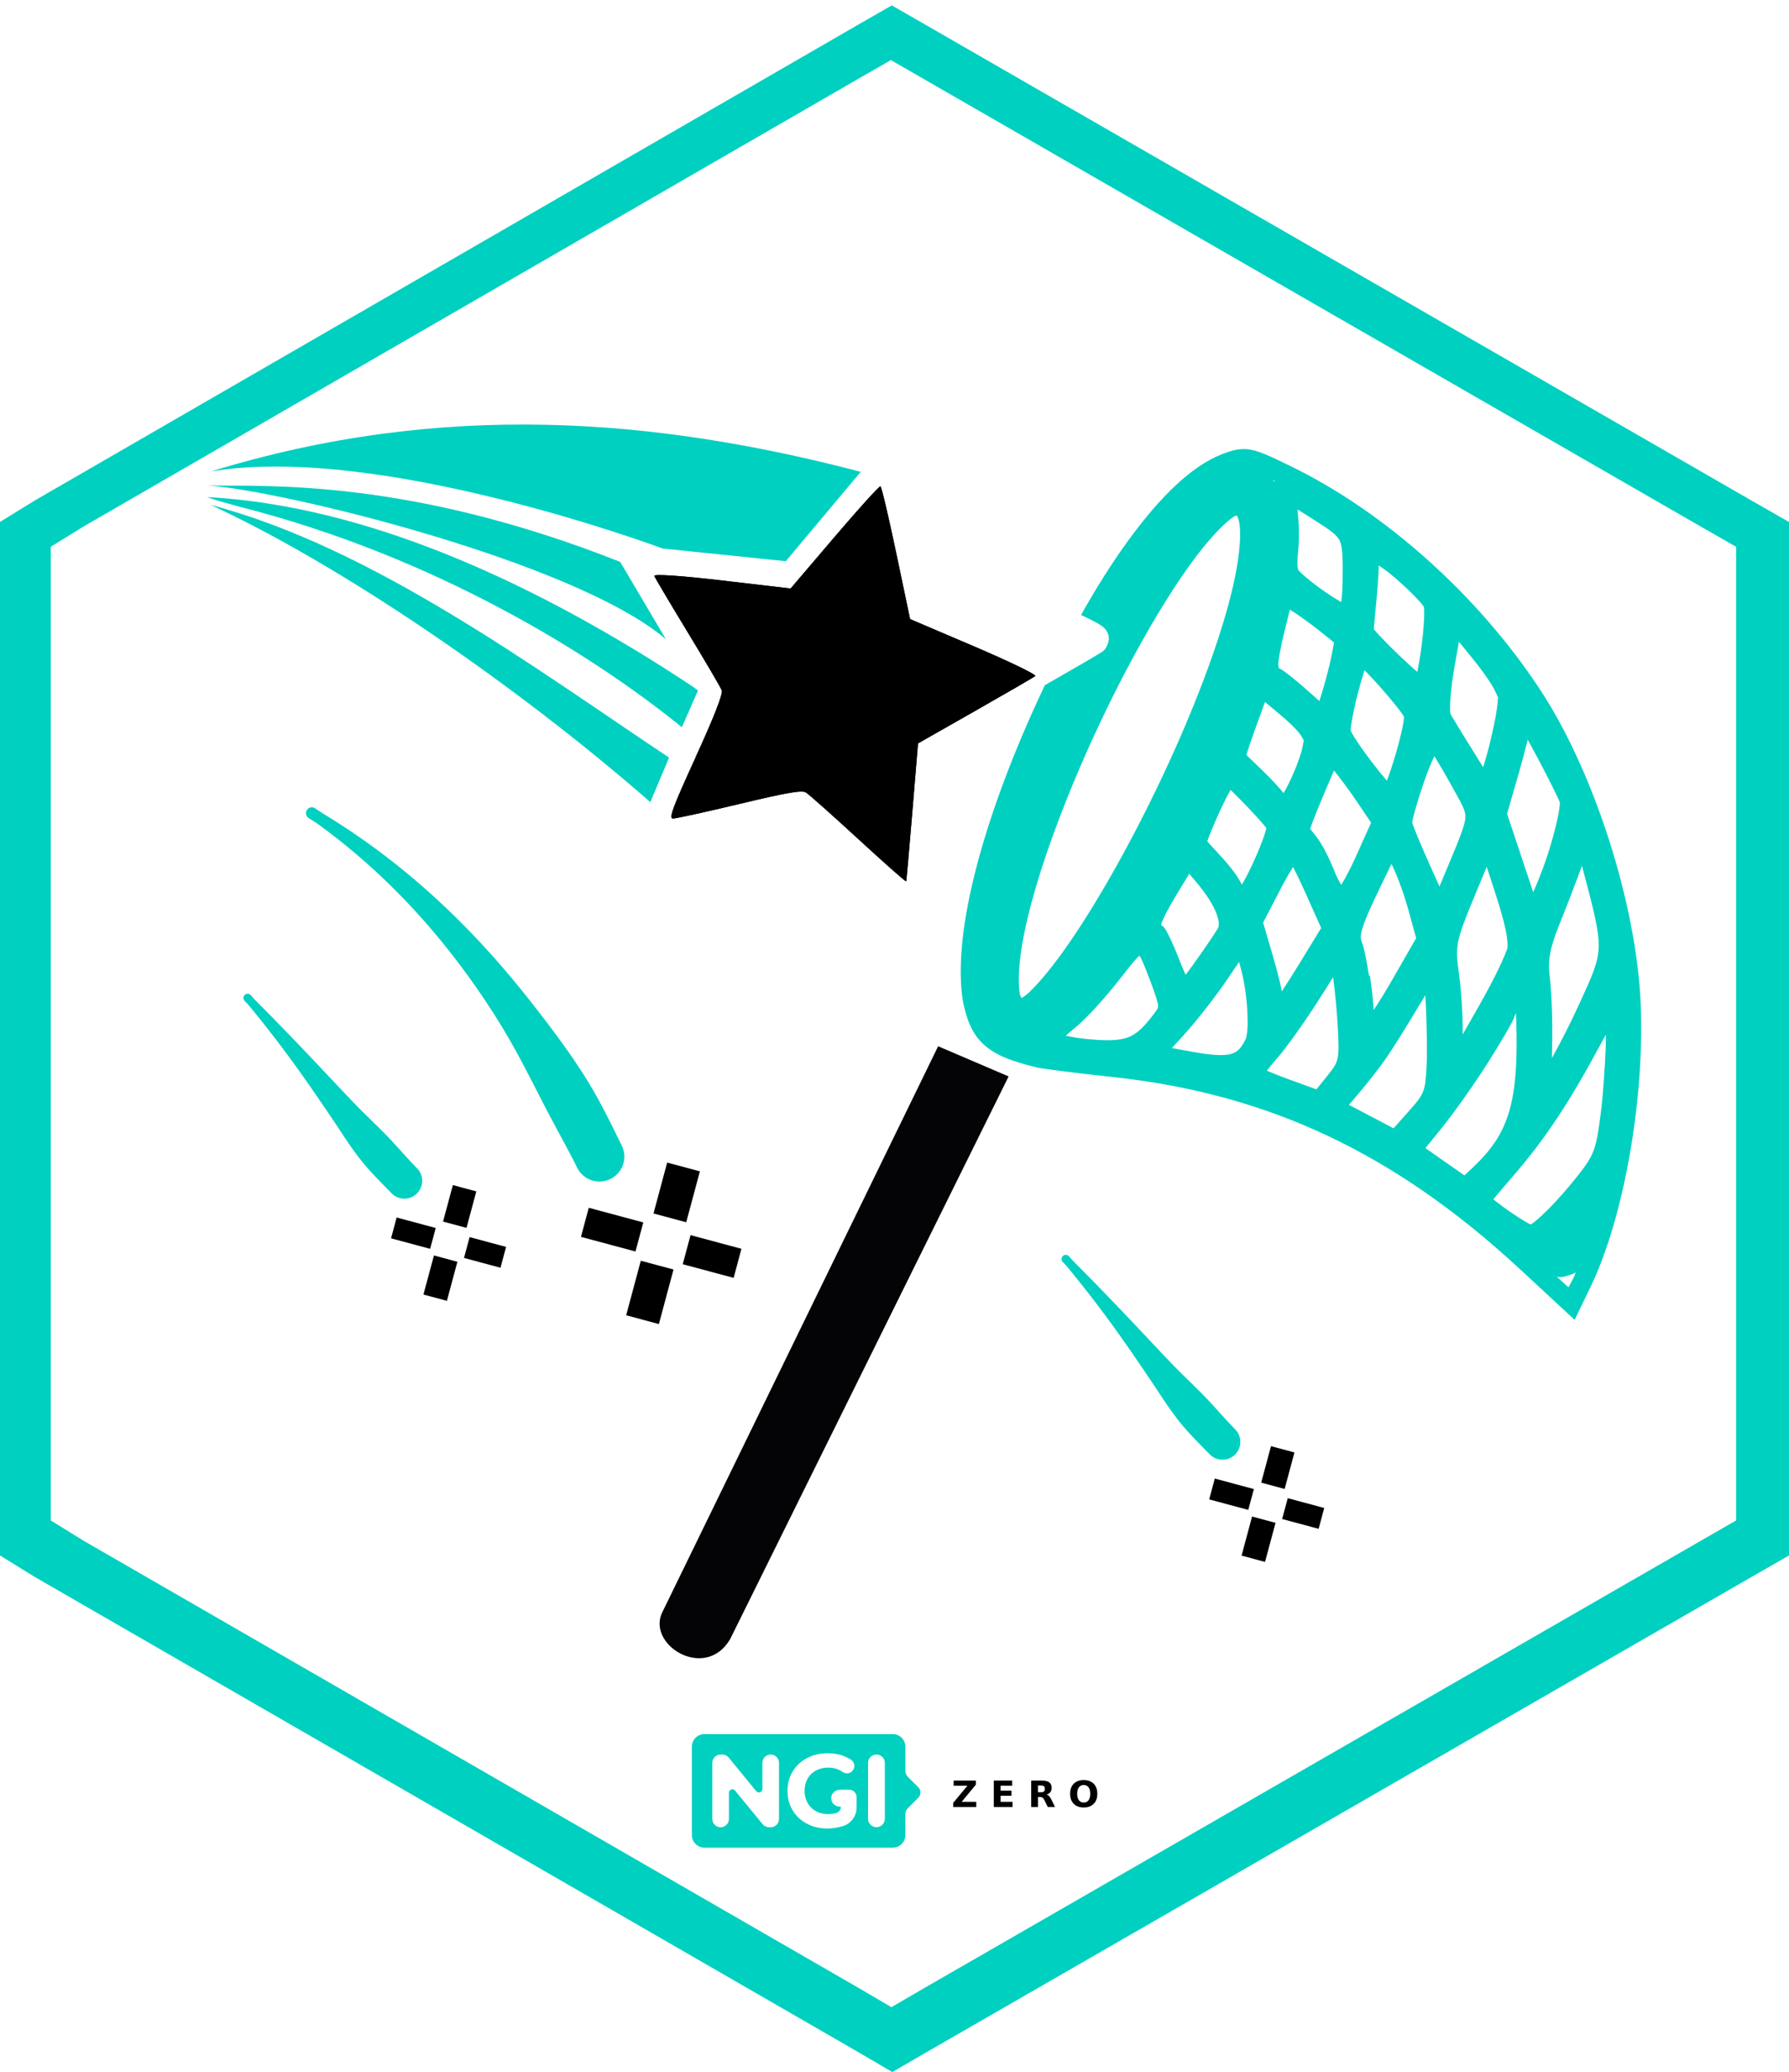 <?xml version="1.0" encoding="UTF-8" standalone="no"?>
<svg
   width="165.922"
   height="192.148"
   viewBox="0 4 43.9 50.839"
   version="1.1"
   id="svg488"
   inkscape:version="1.3.2 (091e20ef0f, 2023-11-25)"
   sodipodi:docname="metapress.hex.svg"
   inkscape:export-filename="/home/siltaar/Boulot/meta-press/logo/logo-metapress-3200px-bg.png"
   inkscape:export-xdpi="1200"
   inkscape:export-ydpi="1200"
   xmlns:inkscape="http://www.inkscape.org/namespaces/inkscape"
   xmlns:sodipodi="http://sodipodi.sourceforge.net/DTD/sodipodi-0.dtd"
   xmlns="http://www.w3.org/2000/svg"
   xmlns:svg="http://www.w3.org/2000/svg"
   xmlns:rdf="http://www.w3.org/1999/02/22-rdf-syntax-ns#"
   xmlns:cc="http://creativecommons.org/ns#"
   xmlns:dc="http://purl.org/dc/elements/1.1/">
  <defs
     id="defs482">
    <inkscape:path-effect
       scale_width="1"
       lpeversion="0"
       effect="powerstroke"
       id="path-effect1129"
       is_visible="true"
       offset_points="0.022,0.396 | 0.56,1.26 | 0.8,1.684"
       sort_points="true"
       interpolator_type="CubicBezierFit"
       interpolator_beta="0.2"
       start_linecap_type="round"
       linejoin_type="extrp_arc"
       miter_limit="4"
       end_linecap_type="round" />
    <inkscape:path-effect
       scale_width="1"
       lpeversion="0"
       effect="powerstroke"
       id="path-effect1127"
       is_visible="true"
       offset_points="0.022,0.396 | 0.56,1.26 | 0.8,1.684"
       sort_points="true"
       interpolator_type="CubicBezierFit"
       interpolator_beta="0.2"
       start_linecap_type="round"
       linejoin_type="extrp_arc"
       miter_limit="4"
       end_linecap_type="round" />
    <inkscape:path-effect
       scale_width="1"
       lpeversion="0"
       effect="powerstroke"
       id="path-effect1125"
       is_visible="true"
       offset_points="0.022,0.396 | 0.56,1.26 | 0.8,1.684"
       sort_points="true"
       interpolator_type="CubicBezierFit"
       interpolator_beta="0.2"
       start_linecap_type="round"
       linejoin_type="extrp_arc"
       miter_limit="4"
       end_linecap_type="round" />
    <inkscape:path-effect
       scale_width="1"
       lpeversion="0"
       end_linecap_type="round"
       miter_limit="4"
       linejoin_type="extrp_arc"
       start_linecap_type="round"
       interpolator_beta="0.2"
       interpolator_type="CubicBezierFit"
       sort_points="true"
       offset_points="0.022,0.396 | 0.56,1.26 | 0.8,1.684"
       is_visible="true"
       id="path-effect1019"
       effect="powerstroke" />
    <inkscape:path-effect
       scale_width="1"
       lpeversion="0"
       end_linecap_type="round"
       miter_limit="4"
       linejoin_type="extrp_arc"
       start_linecap_type="round"
       interpolator_beta="0.2"
       interpolator_type="CubicBezierFit"
       sort_points="true"
       offset_points="0.022,0.396 | 0.56,1.26 | 0.8,1.684"
       is_visible="true"
       id="path-effect1017"
       effect="powerstroke" />
    <inkscape:path-effect
       scale_width="1"
       lpeversion="0"
       end_linecap_type="round"
       miter_limit="4"
       linejoin_type="extrp_arc"
       start_linecap_type="round"
       interpolator_beta="0.2"
       interpolator_type="CubicBezierFit"
       sort_points="true"
       offset_points="0.022,0.396 | 0.56,1.26 | 0.8,1.684"
       is_visible="true"
       id="path-effect1015"
       effect="powerstroke" />
    <inkscape:path-effect
       end_linecap_type="round"
       miter_limit="4"
       linejoin_type="extrp_arc"
       start_linecap_type="round"
       interpolator_beta="0.2"
       interpolator_type="CubicBezierFit"
       sort_points="true"
       offset_points="0.022,0.396 | 0.56,1.26 | 0.8,1.684"
       is_visible="true"
       id="path-effect1408"
       effect="powerstroke"
       lpeversion="0"
       scale_width="1" />
    <inkscape:path-effect
       end_linecap_type="round"
       miter_limit="4"
       linejoin_type="extrp_arc"
       start_linecap_type="round"
       interpolator_beta="0.2"
       interpolator_type="CubicBezierFit"
       sort_points="true"
       offset_points="0.022,0.396 | 0.56,1.26 | 0.8,1.684"
       is_visible="true"
       id="path-effect1406"
       effect="powerstroke"
       lpeversion="0"
       scale_width="1" />
    <inkscape:path-effect
       end_linecap_type="round"
       miter_limit="4"
       linejoin_type="extrp_arc"
       start_linecap_type="round"
       interpolator_beta="0.2"
       interpolator_type="CubicBezierFit"
       sort_points="true"
       offset_points="0.022,0.396 | 0.56,1.26 | 0.8,1.684"
       is_visible="true"
       id="path-effect1404"
       effect="powerstroke"
       lpeversion="0"
       scale_width="1" />
    <inkscape:path-effect
       effect="powerstroke"
       id="path-effect5030"
       is_visible="true"
       offset_points="0.022,0.396 | 0.56,1.26 | 0.8,1.684"
       sort_points="true"
       interpolator_type="CubicBezierFit"
       interpolator_beta="0.2"
       start_linecap_type="round"
       linejoin_type="extrp_arc"
       miter_limit="4"
       end_linecap_type="round"
       lpeversion="0"
       scale_width="1" />
    <inkscape:path-effect
       effect="powerstroke"
       id="path-effect414"
       is_visible="true"
       offset_points="0.022,0.396 | 0.56,1.26 | 0.8,1.684"
       sort_points="true"
       interpolator_type="CubicBezierFit"
       interpolator_beta="0.2"
       start_linecap_type="round"
       linejoin_type="extrp_arc"
       miter_limit="4"
       end_linecap_type="round"
       lpeversion="0"
       scale_width="1" />
    <inkscape:path-effect
       effect="powerstroke"
       id="path-effect416"
       is_visible="true"
       offset_points="0.022,0.396 | 0.56,1.26 | 0.8,1.684"
       sort_points="true"
       interpolator_type="CubicBezierFit"
       interpolator_beta="0.2"
       start_linecap_type="round"
       linejoin_type="extrp_arc"
       miter_limit="4"
       end_linecap_type="round"
       lpeversion="0"
       scale_width="1" />
    <inkscape:path-effect
       effect="powerstroke"
       id="path-effect418"
       is_visible="true"
       offset_points="0.022,0.396 | 0.56,1.26 | 0.8,1.684"
       sort_points="true"
       interpolator_type="CubicBezierFit"
       interpolator_beta="0.2"
       start_linecap_type="round"
       linejoin_type="extrp_arc"
       miter_limit="4"
       end_linecap_type="round"
       lpeversion="0"
       scale_width="1" />
    <inkscape:path-effect
       effect="powerstroke"
       id="path-effect420"
       is_visible="true"
       offset_points="0.022,0.396 | 0.56,1.26 | 0.8,1.684"
       sort_points="true"
       interpolator_type="CubicBezierFit"
       interpolator_beta="0.2"
       start_linecap_type="round"
       linejoin_type="extrp_arc"
       miter_limit="4"
       end_linecap_type="round"
       lpeversion="0"
       scale_width="1" />
    <inkscape:path-effect
       effect="powerstroke"
       id="path-effect422"
       is_visible="true"
       offset_points="0.022,0.396 | 0.56,1.26 | 0.8,1.684"
       sort_points="true"
       interpolator_type="CubicBezierFit"
       interpolator_beta="0.2"
       start_linecap_type="round"
       linejoin_type="extrp_arc"
       miter_limit="4"
       end_linecap_type="round"
       lpeversion="0"
       scale_width="1" />
    <filter
       inkscape:collect="always"
       style="color-interpolation-filters:sRGB"
       id="filter33491"
       x="0"
       y="0"
       width="1"
       height="1">
      <feBlend
         inkscape:collect="always"
         mode="screen"
         in2="BackgroundImage"
         id="feBlend33493" />
    </filter>
  </defs>
  <sodipodi:namedview
     id="base"
     pagecolor="#ffffff"
     bordercolor="#666666"
     borderopacity="1.0"
     inkscape:pageopacity="1"
     inkscape:pageshadow="2"
     inkscape:zoom="1.6961408"
     inkscape:cx="-15.91849"
     inkscape:cy="178.05125"
     inkscape:document-units="mm"
     inkscape:current-layer="layer1"
     showgrid="false"
     fit-margin-top="0.5"
     fit-margin-left="0"
     fit-margin-right="0"
     fit-margin-bottom="0"
     units="px"
     inkscape:window-width="1920"
     inkscape:window-height="1008"
     inkscape:window-x="0"
     inkscape:window-y="0"
     inkscape:window-maximized="1"
     viewbox-y="4"
     viewbox-x="0"
     inkscape:pagecheckerboard="true"
     inkscape:document-rotation="0"
     inkscape:showpageshadow="2"
     inkscape:deskcolor="#d1d1d1" />
  <g
     inkscape:label="Calque 1"
     inkscape:groupmode="layer"
     id="layer1"
     transform="translate(-70.517,-3.422)">
    <polygon
       transform="matrix(0.351,0,0,0.351,57.557,-1.928)"
       points="99.234,27.006 96.629,28.504 39.347,61.6 36.911,63.104 36.911,66.116 36.911,132.309 36.911,135.321 39.346,136.825 96.715,169.921 99.273,171.419 101.853,169.921 159.319,136.825 161.938,135.321 161.938,132.309 161.938,66.116 161.938,63.104 159.308,61.6 101.841,28.504 "
       id="polygon1344"
       style="fill:#ffffff;fill-opacity:1;stroke:none;stroke-width:1;stroke-miterlimit:4;stroke-dasharray:none;stroke-opacity:1" />
    <g
       transform="matrix(0.511,0,0,0.511,65.231,11.023)"
       id="g1402">
      <g
         transform="matrix(0.491,0.132,-0.132,0.491,-63.282,-772.572)"
         id="g1358">
        <path
           style="color:#000000;clip-rule:nonzero;display:inline;overflow:visible;visibility:visible;opacity:1;isolation:auto;mix-blend-mode:normal;color-interpolation:sRGB;color-interpolation-filters:linearRGB;solid-color:#000000;solid-opacity:1;vector-effect:none;fill:#00d0c0;fill-opacity:1;fill-rule:nonzero;stroke:none;stroke-width:3.369;stroke-linecap:round;stroke-linejoin:round;stroke-miterlimit:4;stroke-dasharray:none;stroke-dashoffset:0;stroke-opacity:1;marker:none;marker-start:none;marker-mid:none;marker-end:none;paint-order:normal;color-rendering:auto;image-rendering:auto;shape-rendering:auto;text-rendering:auto;enable-background:accumulate"
           d="m 577.572,1501.692 c 0.205,0.131 0.413,0.251 0.606,0.388 v 0 c 4.135,2.955 6.899,5.299 9.36,7.421 v 0 c 0.242,0.208 0.677,0.584 0.919,0.793 v 0 c 0.958,0.827 1.862,1.669 2.846,2.464 v 0 c 0.259,0.209 0.523,0.415 0.794,0.616 v 0 c 1.085,0.803 2.307,1.503 3.624,2.278 a 1.684,1.684 90 0 0 1.709,-2.903 c -1.258,-0.741 -2.35,-1.51 -3.46,-2.175 v 0 c -0.278,-0.167 -0.556,-0.329 -0.834,-0.488 v 0 c -1.059,-0.607 -2.124,-1.179 -3.198,-1.83 v 0 c -0.34,-0.206 -0.683,-0.415 -1.032,-0.629 v 0 c -2.799,-1.716 -5.857,-3.645 -10.3,-6.212 v 0 c -0.206,-0.119 -0.403,-0.259 -0.608,-0.39 a 0.396,0.396 90 0 0 -0.426,0.667 z"
           id="path1346"
           inkscape:connector-curvature="0"
           sodipodi:nodetypes="cc"
           inkscape:path-effect="#path-effect1404"
           inkscape:original-d="m 577.78459,1501.3584 c 9.21813,5.8837 12.35103,9.0507 18.79031,12.8423" />
        <g
           transform="translate(98.928,1288.039)"
           id="g1356">
          <path
             inkscape:connector-curvature="0"
             style="fill:#000000;stroke-width:0.255"
             d="m 502.176,234.153 v -1.911 h 1.147 1.147 v 1.911 1.911 h -1.147 -1.147 z"
             id="path1348" />
          <path
             inkscape:connector-curvature="0"
             style="fill:#000000;stroke-width:0.255"
             d="m 497.844,230.713 v -1.019 h 1.911 1.911 v 1.019 1.019 h -1.911 -1.911 z"
             id="path1350" />
          <path
             inkscape:connector-curvature="0"
             style="fill:#000000;stroke-width:0.255"
             d="m 504.979,230.713 v -1.019 h 1.784 1.784 v 1.019 1.019 h -1.784 -1.784 z"
             id="path1352" />
          <path
             inkscape:connector-curvature="0"
             style="fill:#000000;stroke-width:0.255"
             d="m 502.176,227.145 v -1.784 h 1.147 1.147 v 1.784 1.784 h -1.147 -1.147 z"
             id="path1354" />
        </g>
      </g>
      <g
         id="g1372"
         transform="matrix(0.491,0.132,-0.132,0.491,-23.994,-760.037)">
        <path
           inkscape:original-d="m 577.78459,1501.3584 c 9.21813,5.8837 12.35103,9.0507 18.79031,12.8423"
           inkscape:path-effect="#path-effect1406"
           sodipodi:nodetypes="cc"
           inkscape:connector-curvature="0"
           id="path1360"
           d="m 577.572,1501.692 c 0.205,0.131 0.413,0.251 0.606,0.388 v 0 c 4.135,2.955 6.899,5.299 9.36,7.421 v 0 c 0.242,0.208 0.677,0.584 0.919,0.793 v 0 c 0.958,0.827 1.862,1.669 2.846,2.464 v 0 c 0.259,0.209 0.523,0.415 0.794,0.616 v 0 c 1.085,0.803 2.307,1.503 3.624,2.278 a 1.684,1.684 90 0 0 1.709,-2.903 c -1.258,-0.741 -2.35,-1.51 -3.46,-2.175 v 0 c -0.278,-0.167 -0.556,-0.329 -0.834,-0.488 v 0 c -1.059,-0.607 -2.124,-1.179 -3.198,-1.83 v 0 c -0.34,-0.206 -0.683,-0.415 -1.032,-0.629 v 0 c -2.799,-1.716 -5.857,-3.645 -10.3,-6.212 v 0 c -0.206,-0.119 -0.403,-0.259 -0.608,-0.39 a 0.396,0.396 90 0 0 -0.426,0.667 z"
           style="color:#000000;clip-rule:nonzero;display:inline;overflow:visible;visibility:visible;opacity:1;isolation:auto;mix-blend-mode:normal;color-interpolation:sRGB;color-interpolation-filters:linearRGB;solid-color:#000000;solid-opacity:1;vector-effect:none;fill:#00d0c0;fill-opacity:1;fill-rule:nonzero;stroke:none;stroke-width:3.369;stroke-linecap:round;stroke-linejoin:round;stroke-miterlimit:4;stroke-dasharray:none;stroke-dashoffset:0;stroke-opacity:1;marker:none;marker-start:none;marker-mid:none;marker-end:none;paint-order:normal;color-rendering:auto;image-rendering:auto;shape-rendering:auto;text-rendering:auto;enable-background:accumulate" />
        <g
           id="g1370"
           transform="translate(98.928,1288.039)">
          <path
             id="path1362"
             d="m 502.176,234.153 v -1.911 h 1.147 1.147 v 1.911 1.911 h -1.147 -1.147 z"
             style="fill:#000000;stroke-width:0.255"
             inkscape:connector-curvature="0" />
          <path
             id="path1364"
             d="m 497.844,230.713 v -1.019 h 1.911 1.911 v 1.019 1.019 h -1.911 -1.911 z"
             style="fill:#000000;stroke-width:0.255"
             inkscape:connector-curvature="0" />
          <path
             id="path1366"
             d="m 504.979,230.713 v -1.019 h 1.784 1.784 v 1.019 1.019 h -1.784 -1.784 z"
             style="fill:#000000;stroke-width:0.255"
             inkscape:connector-curvature="0" />
          <path
             id="path1368"
             d="m 502.176,227.145 v -1.784 h 1.147 1.147 v 1.784 1.784 h -1.147 -1.147 z"
             style="fill:#000000;stroke-width:0.255"
             inkscape:connector-curvature="0" />
        </g>
      </g>
      <g
         id="g1380"
         transform="matrix(0.18,0.476,-0.476,0.18,-99.145,-795.314)">
        <path
           style="color:#000000;clip-rule:nonzero;display:inline;overflow:visible;visibility:visible;opacity:1;isolation:auto;mix-blend-mode:normal;color-interpolation:sRGB;color-interpolation-filters:linearRGB;solid-color:#000000;solid-opacity:1;vector-effect:none;fill:#040406;fill-opacity:1;fill-rule:nonzero;stroke:none;stroke-width:3.081;stroke-linecap:round;stroke-linejoin:round;stroke-miterlimit:4;stroke-dasharray:none;stroke-dashoffset:0;stroke-opacity:1;marker:none;marker-start:none;marker-mid:none;marker-end:none;paint-order:normal;color-rendering:auto;image-rendering:auto;shape-rendering:auto;text-rendering:auto;enable-background:accumulate"
           d="m 1653.6,293.538 -5.015,5.213 40.647,43.134 c 2.315,2.704 7.68,-1.35 4.725,-4.998 z"
           id="path1374"
           inkscape:connector-curvature="0"
           sodipodi:nodetypes="ccccc" />
        <g
           id="g1378"
           transform="matrix(-1.71,0,0,1.71,2358.808,162.865)">
          <path
             style="color:#000000;font-style:normal;font-variant:normal;font-weight:normal;font-stretch:normal;font-size:medium;line-height:normal;font-family:sans-serif;font-variant-ligatures:normal;font-variant-position:normal;font-variant-caps:normal;font-variant-numeric:normal;font-variant-alternates:normal;font-feature-settings:normal;text-indent:0;text-align:start;text-decoration:none;text-decoration-line:none;text-decoration-style:solid;text-decoration-color:#000000;letter-spacing:normal;word-spacing:normal;text-transform:none;writing-mode:lr-tb;direction:ltr;text-orientation:mixed;dominant-baseline:auto;baseline-shift:baseline;text-anchor:start;white-space:normal;shape-padding:0;clip-rule:nonzero;display:inline;overflow:visible;visibility:visible;opacity:1;isolation:auto;mix-blend-mode:normal;color-interpolation:sRGB;color-interpolation-filters:linearRGB;solid-color:#000000;solid-opacity:1;vector-effect:none;fill:#00d0c0;fill-opacity:1;fill-rule:nonzero;stroke:none;stroke-width:3.561;stroke-linecap:butt;stroke-linejoin:miter;stroke-miterlimit:4;stroke-dasharray:none;stroke-dashoffset:0;stroke-opacity:1;color-rendering:auto;image-rendering:auto;shape-rendering:auto;text-rendering:auto;enable-background:accumulate"
             d="m 5866.004,826.031 c -1.29,0.007 -2.494,0.386 -3.826,0.896 -5.539,2.123 -11.244,7.623 -17.141,15.689 -2.84,3.886 -5.708,8.392 -8.551,13.418 0.135,0.065 0.326,0.148 0.455,0.211 1.036,0.502 1.864,0.924 2.496,1.285 0.316,0.181 0.564,0.322 0.885,0.568 0.161,0.123 0.339,0.222 0.672,0.68 0.165,0.229 0.431,0.567 0.518,1.328 0.087,0.76 -0.391,1.954 -1.004,2.451 -0.454,0.367 -0.405,0.287 -0.598,0.406 -0.194,0.119 -0.436,0.262 -0.738,0.441 -0.603,0.358 -1.429,0.842 -2.422,1.418 -1.813,1.051 -4.276,2.461 -6.854,3.928 -0.817,1.714 -1.629,3.459 -2.434,5.254 -9.488,21.171 -14.33,40.22 -12.586,51.803 l 0.01,0.037 v 0.041 c 0.65,3.304 1.606,5.915 3.689,7.875 2.076,1.953 5.002,3.092 9.291,4.156 0.561,0.176 0.924,0.207 1.701,0.326 0.821,0.126 1.896,0.279 3.168,0.445 2.543,0.333 5.857,0.731 9.336,1.113 28.247,3.103 51.072,13.929 73.736,35.029 l 9.857,9.174 2.914,-6.014 c 6.071,-12.527 9.857,-33.89 9.197,-51.107 -0.346,-9.025 -2.411,-19.527 -5.609,-29.645 -3.198,-10.118 -7.528,-19.853 -12.402,-27.332 -11.146,-17.104 -28.099,-32.395 -45.268,-40.777 -3.449,-1.684 -5.343,-2.614 -7.168,-2.973 -0.456,-0.09 -0.896,-0.129 -1.326,-0.127 z m 5.338,5.621 c 0.102,0.046 0.152,0.06 0.273,0.117 l 0.025,0.229 c -0.097,-0.117 -0.196,-0.232 -0.299,-0.346 z m 4.426,5.34 2.699,1.713 c 3.213,2.039 4.448,2.921 4.955,4.002 0.507,1.081 0.575,3.198 0.482,7.814 -0.025,1.241 -0.125,2.392 -0.248,3.291 -0.874,-0.5 -1.991,-1.21 -3.127,-2.012 -1.199,-0.847 -2.4,-1.765 -3.314,-2.545 -0.457,-0.39 -0.842,-0.748 -1.103,-1.02 -0.116,-0.12 -0.197,-0.226 -0.254,-0.303 -0.017,-0.14 -0.103,-0.544 -0.113,-0.979 -0.015,-0.656 0.022,-1.479 0.113,-2.246 0.236,-1.989 0.195,-5.127 -0.062,-7.467 z m -11.043,1.064 c 0.117,0.185 0.566,0.635 0.629,2.945 0.074,2.686 -0.487,6.685 -1.647,11.316 -2.319,9.263 -6.927,21.148 -12.346,32.627 -5.419,11.479 -11.674,22.615 -17.146,30.502 -2.736,3.943 -5.305,7.08 -7.262,8.928 -0.603,0.569 -0.944,0.757 -1.373,1.062 -0.171,-0.271 -0.332,-0.121 -0.478,-1.738 -0.231,-2.547 0.182,-6.63 1.26,-11.438 2.156,-9.615 6.821,-22.219 12.399,-34.273 5.578,-12.055 12.098,-23.643 17.742,-31.34 2.822,-3.849 5.489,-6.723 7.273,-8.053 0.535,-0.399 0.669,-0.409 0.949,-0.539 z m 25.734,9.113 c 0.877,0.632 1.468,0.983 2.977,2.283 1.379,1.189 2.697,2.445 3.686,3.477 0.494,0.516 0.91,0.972 1.191,1.32 0.159,0.197 0.268,0.38 0.322,0.467 0.015,0.105 0.05,0.324 0.059,0.598 0.015,0.458 0,1.087 -0.035,1.799 -0.077,1.423 -0.257,3.203 -0.488,4.928 -0.223,1.664 -0.496,3.251 -0.76,4.447 -0.967,-0.826 -2.198,-1.963 -3.422,-3.139 -1.252,-1.203 -2.485,-2.444 -3.381,-3.412 -0.448,-0.484 -0.815,-0.902 -1.035,-1.182 -0.011,-0.013 -0.01,-0.014 -0.018,-0.027 0,-0.077 0,-0.029 0.01,-0.107 0.029,-0.364 0.072,-0.875 0.127,-1.482 0.11,-1.215 0.262,-2.827 0.432,-4.549 0.173,-1.763 0.288,-3.482 0.332,-4.855 0.01,-0.218 0,-0.365 0.01,-0.564 z m -16.121,7.996 0.15,0.088 c 0.999,0.584 3.559,2.412 5.336,3.85 l 2.52,2.035 -0.451,2.318 c -0.336,1.719 -1.195,4.995 -1.85,7.033 l -0.4,1.25 -1.775,-1.596 c -1.073,-0.967 -2.162,-1.901 -3.068,-2.639 -0.453,-0.369 -0.86,-0.687 -1.209,-0.945 -0.349,-0.259 -0.56,-0.433 -0.973,-0.635 -0.269,-0.132 -0.282,-0.171 -0.291,-0.186 -0.01,-0.015 -0.078,-0.126 -0.088,-0.564 -0.021,-0.877 0.32,-2.824 1.113,-6.02 z m 30.641,5.893 2.385,2.938 c 1.376,1.696 2.572,3.348 3.416,4.689 0.844,1.342 1.285,2.625 1.264,2.441 0.01,0.064 -0.101,1.625 -0.416,3.334 -0.315,1.709 -0.776,3.772 -1.27,5.717 -0.357,1.404 -0.703,2.517 -1.045,3.621 -2.001,-3.207 -5.53,-8.932 -5.908,-9.695 0.011,-0.025 -0.066,-0.333 -0.074,-0.707 -0.011,-0.52 0.015,-1.246 0.078,-2.088 0.127,-1.684 0.405,-3.841 0.799,-5.998 z m -17.137,5.104 c 0.795,0.807 1.726,1.792 2.709,2.904 1.112,1.258 2.228,2.584 3.088,3.676 0.43,0.546 0.794,1.037 1.055,1.414 0.188,0.272 0.226,0.355 0.27,0.428 0.012,0.092 0.032,0.215 0.014,0.379 -0.045,0.403 -0.143,0.992 -0.287,1.674 -0.288,1.364 -0.744,3.11 -1.25,4.822 -0.506,1.712 -1.068,3.401 -1.547,4.633 -0.017,0.043 -0.028,0.057 -0.045,0.1 -0.76,-0.872 -1.689,-2.021 -2.635,-3.27 -1.009,-1.331 -2.013,-2.729 -2.764,-3.871 -0.376,-0.571 -0.69,-1.083 -0.902,-1.465 -0.105,-0.189 -0.182,-0.367 -0.229,-0.475 0,-0.108 0,-0.286 0.017,-0.482 0.046,-0.415 0.137,-0.996 0.26,-1.664 0.245,-1.336 0.623,-3.041 1.076,-4.75 0.415,-1.564 0.821,-2.937 1.17,-4.053 z m -18.039,5.734 2.74,2.295 c 1.466,1.227 2.593,2.327 3.318,3.195 0.725,0.868 0.971,1.568 0.965,1.518 -0.029,-0.254 -0.134,1.003 -0.537,2.289 -0.403,1.286 -1.001,2.861 -1.682,4.334 -0.841,1.821 -1.142,2.296 -1.473,2.883 -0.996,-1.207 -2.293,-2.642 -3.873,-4.154 -0.931,-0.891 -1.796,-1.73 -2.436,-2.361 -0.174,-0.172 -0.283,-0.283 -0.42,-0.42 0.086,-0.289 0.171,-0.565 0.309,-0.986 0.387,-1.182 0.948,-2.802 1.592,-4.549 z m 47.608,6.945 c 0.442,0.806 0.868,1.589 1.527,2.83 1.014,1.909 2.014,3.851 2.805,5.436 0.738,1.479 1.288,2.659 1.447,3.043 -0.01,0.013 0.026,0.218 0,0.494 -0.034,0.416 -0.121,1.02 -0.26,1.73 -0.277,1.421 -0.747,3.279 -1.318,5.24 -0.953,3.271 -2.188,6.424 -3.277,8.871 l -1.725,-5.227 -2.981,-9.014 1.812,-6.203 c 0.841,-2.876 1.462,-5.238 1.965,-7.201 z m -16.947,2.947 c 0.073,0.115 0.117,0.174 0.193,0.297 0.781,1.259 1.759,2.93 2.719,4.68 1.016,1.852 1.763,3.134 2.188,4.068 0.425,0.935 0.543,1.436 0.5,2.16 -0.086,1.448 -1.252,4.179 -3.85,10.342 l -0.867,2.07 -1.633,-3.654 c -0.9,-2.017 -1.741,-3.977 -2.359,-5.494 -0.309,-0.759 -0.562,-1.407 -0.738,-1.885 -0.152,-0.412 -0.207,-0.66 -0.201,-0.568 0.016,-0.104 0.041,-0.26 0.086,-0.465 0.099,-0.45 0.262,-1.086 0.475,-1.834 0.425,-1.496 1.043,-3.445 1.742,-5.447 0.646,-1.852 1.235,-3.205 1.746,-4.27 z m -18.199,2.547 c 0.812,0.955 2.772,3.587 4.303,5.873 l 2.408,3.602 -2.832,6.264 c -0.864,1.911 -1.772,3.633 -2.494,4.799 -0.053,0.087 -0.077,0.105 -0.129,0.186 -0.381,-0.658 -0.794,-1.445 -1.158,-2.357 -0.973,-2.438 -2.229,-5.014 -3.352,-6.43 -0.387,-0.487 -0.765,-0.966 -1.055,-1.34 -0.016,-0.021 -0.011,-0.015 -0.027,-0.037 0.113,-0.332 0.247,-0.717 0.449,-1.248 0.491,-1.287 1.206,-3.047 2.019,-4.947 z m -18.75,3.482 c 0.068,0.064 0.108,0.096 0.18,0.164 0.791,0.758 1.781,1.761 2.75,2.779 0.969,1.018 1.922,2.054 2.637,2.877 0.357,0.411 0.655,0.772 0.855,1.031 0.02,0.025 0.025,0.041 0.043,0.066 v 0.041 c -0.071,0.326 -0.217,0.831 -0.418,1.42 -0.403,1.177 -1.023,2.697 -1.695,4.189 -0.672,1.493 -1.402,2.966 -2.016,4.047 -0.132,0.233 -0.22,0.35 -0.338,0.541 -0.342,-0.725 -0.77,-1.423 -1.377,-2.248 -0.698,-0.948 -1.536,-1.966 -2.383,-2.877 -0.785,-0.844 -1.526,-1.661 -2.082,-2.283 -0.165,-0.185 -0.271,-0.307 -0.399,-0.453 0.096,-0.277 0.192,-0.554 0.355,-0.971 0.444,-1.13 1.104,-2.681 1.861,-4.328 0.736,-1.601 1.465,-3.01 2.027,-3.996 z m 29.131,13.482 c 0.616,1.101 2.099,4.865 2.963,8.02 l 1.49,5.424 -4.393,7.607 c -1.754,3.039 -2.434,4.015 -3.33,5.402 -0.127,-1.367 -0.171,-2.383 -0.381,-4.01 l -0.291,-2.23 -0.162,0.06 c -0.378,-2.27 -0.775,-4.728 -1.264,-6.043 -0.268,-0.72 -0.328,-1.136 0.049,-2.471 0.377,-1.335 1.278,-3.423 2.863,-6.693 z m 34.529,0.424 0.01,0.012 c 2.094,7.926 3.074,11.771 2.998,14.629 -0.076,2.858 -1.147,5.189 -3.592,10.479 -1.918,4.149 -3.53,7.167 -4.941,9.701 0.025,-1.219 0.04,-1.642 0.064,-3.029 0.07,-3.948 -0.101,-9.059 -0.422,-11.711 -0.36,-2.979 0.047,-5.271 1.822,-9.604 1.314,-3.206 3.049,-7.705 4.064,-10.477 z m -52.359,0.076 c 0.656,1.281 1.49,3.026 2.328,4.916 l 2.738,6.166 -4.15,6.742 c -1.123,1.825 -2.147,3.401 -3.023,4.723 -0.113,-0.541 -0.146,-0.895 -0.31,-1.584 -0.372,-1.558 -0.861,-3.407 -1.381,-5.191 l -0.539,-1.848 -1.115,-3.85 3.135,-6.016 c 0.847,-1.625 1.648,-2.991 2.318,-4.059 z m 35.105,0.055 1.406,4.35 c 0.987,3.043 1.65,5.417 2.012,7.17 0.361,1.753 0.368,2.906 0.289,3.262 -0.035,0.157 -0.689,1.852 -1.607,3.729 -0.919,1.876 -2.123,4.155 -3.377,6.354 -1.393,2.443 -2.285,4.011 -3.143,5.496 0.012,-3.192 -0.199,-7.559 -0.631,-10.752 -0.39,-2.878 -0.508,-4.276 -0.15,-6.078 0.357,-1.802 1.281,-4.174 3.123,-8.572 z m -53.926,1.133 1.258,1.496 c 1.817,2.159 3.045,4.141 3.633,5.666 v 0 c 0.588,1.525 0.471,2.419 0.264,2.756 -0.823,1.341 -2.643,3.985 -4.273,6.252 -0.593,0.825 -1.091,1.485 -1.582,2.141 -0.353,-0.797 -0.711,-1.601 -1.119,-2.658 v -0.008 c -0.584,-1.515 -1.184,-2.921 -1.695,-4 -0.256,-0.54 -0.489,-0.995 -0.709,-1.373 -0.11,-0.189 -0.212,-0.356 -0.346,-0.535 -0.088,-0.118 -0.348,-0.304 -0.564,-0.475 0.01,-0.002 -0.011,0.038 0.08,-0.262 0.255,-0.842 1.162,-2.633 2.769,-5.268 l 0.025,-0.045 z m -9.057,14.824 c 0.086,0.135 0.131,0.182 0.242,0.404 0.447,0.889 1.031,2.408 1.805,4.459 0.945,2.506 1.304,3.778 1.301,4.232 0,0.455 -0.138,0.668 -1.096,1.896 -1.77,2.27 -2.969,3.323 -4.549,3.865 -1.58,0.542 -3.848,0.592 -7.637,0.189 -1.42,-0.151 -2.476,-0.366 -3.482,-0.568 0.491,-0.426 0.961,-0.849 1.52,-1.287 2.113,-1.659 5.61,-5.503 8.346,-8.996 1.384,-1.768 2.424,-3.079 3.141,-3.826 0.197,-0.205 0.275,-0.255 0.41,-0.369 z m 18.055,1.168 c 0.551,1.941 1.111,4.51 1.348,7.234 0.141,1.626 0.198,3.188 0.162,4.414 -0.036,1.226 -0.293,2.228 -0.258,2.156 -0.936,1.89 -1.539,2.52 -2.732,2.871 -1.194,0.351 -3.384,0.275 -7.014,-0.396 l -3.734,-0.691 2.088,-2.27 c 2.46,-2.673 6.116,-7.361 8.332,-10.668 0.787,-1.174 1.317,-1.943 1.809,-2.65 z m 17.027,2.83 c 0.253,1.905 0.585,4.84 0.785,8.182 0.209,3.492 0.237,5.338 0.01,6.438 -0.232,1.1 -0.664,1.728 -1.916,3.275 l -1.953,2.412 -4.768,-1.744 c -1.613,-0.592 -3.101,-1.186 -4.17,-1.646 -0.014,-0.005 -0.021,-0.01 -0.035,-0.016 0.471,-0.61 1.027,-1.297 1.717,-2.074 1.902,-2.141 5.385,-7.045 8.062,-11.258 z m 16.711,3.307 c 0.047,0.913 0.101,1.706 0.137,2.729 0.134,3.802 0.178,8.07 0.059,10.18 -0.26,4.592 -0.389,4.909 -3.397,8.268 l -2.613,2.914 -4.408,-2.332 -3.67,-1.938 1.621,-1.889 c 1.741,-2.026 4.022,-4.937 5.213,-6.654 1.195,-1.723 3.812,-5.897 5.943,-9.469 0.432,-0.724 0.724,-1.172 1.115,-1.809 z m 16.426,3.236 0.033,0.941 c 0.246,7.664 -0.114,12.915 -1.315,16.936 -1.2,4.021 -3.194,6.906 -6.609,10.119 l -1.516,1.424 -3.725,-2.611 -3.344,-2.35 2.897,-3.549 c 2.348,-2.881 6.12,-8.202 8.547,-12.031 1.199,-1.892 2.309,-3.705 3.139,-5.125 0.415,-0.71 0.757,-1.317 1.016,-1.803 0.129,-0.243 0.239,-0.46 0.33,-0.654 0.091,-0.195 0.167,-0.268 0.256,-0.721 -0.053,0.271 0.141,-0.229 0.291,-0.576 z m 16.301,3.963 c -0.019,0.738 -0.01,1.304 -0.041,2.109 -0.167,4.11 -0.511,8.892 -0.922,12.064 -0.853,6.585 -1.2,7.571 -4.105,11.262 -1.835,2.33 -3.842,4.581 -5.562,6.291 -0.86,0.855 -1.651,1.574 -2.291,2.094 -0.427,0.346 -0.597,0.428 -0.818,0.562 -0.178,-0.088 -0.326,-0.154 -0.578,-0.297 -0.786,-0.446 -1.839,-1.12 -2.883,-1.836 -1.044,-0.716 -2.09,-1.482 -2.887,-2.123 -0.161,-0.129 -0.251,-0.219 -0.389,-0.336 0.132,-0.159 0.207,-0.251 0.363,-0.438 0.853,-1.018 2.052,-2.415 3.375,-3.938 5.707,-6.566 10.245,-13.399 15.828,-23.789 0.35,-0.651 0.583,-1.035 0.91,-1.627 z m -5.9,43.912 -0.996,1.879 -2.135,-1.948 c 0.63,0.195 1.386,0.047 1.953,-0.167 0.423,-0.16 1.238,-0.321 1.529,-0.645 z"
             transform="matrix(-0.107,-0.285,-0.285,0.107,1303.278,1635.476)"
             id="path1376"
             inkscape:connector-curvature="0"
             sodipodi:nodetypes="cccccccccccccccccccccccccccccccccccccccsccccccccccccsccccccccccccccccccccccccccccccccccccccccccccccccccccccccccccccccccccccccccccccccccccccccccccccccccccccccccccccccccccccccccccccccccccccccccccccccccccccccccccccccccccccccccccccccccccccccccccccccccccccccccccccccscccccccccccccccccccccccccccccccccccccccccsccccccccccccccccccccccccccccccccccccccccc" />
        </g>
      </g>
      <path
         style="fill:#000000;stroke-width:0.139"
         d="m 43.75,29.306 c 0.861,-1.871 1.319,-3.04 1.256,-3.205 -0.056,-0.143 -0.792,-1.4 -1.638,-2.792 -0.846,-1.392 -1.567,-2.608 -1.603,-2.702 -0.036,-0.102 1.271,-0.014 3.241,0.216 l 3.305,0.387 2.11,-2.475 c 1.16,-1.361 2.152,-2.456 2.204,-2.432 0.051,0.023 0.393,1.467 0.758,3.209 l 0.665,3.166 3.075,1.312 c 1.691,0.722 3.013,1.362 2.938,1.422 -0.075,0.06 -1.374,0.813 -2.885,1.673 l -2.748,1.562 -0.271,3.281 c -0.149,1.805 -0.283,3.308 -0.297,3.342 -0.015,0.034 -1.047,-0.879 -2.295,-2.027 -1.248,-1.148 -2.382,-2.157 -2.521,-2.241 -0.196,-0.119 -0.906,0.005 -3.187,0.55 -1.614,0.387 -3.053,0.703 -3.197,0.702 -0.211,0 0.01,-0.578 1.093,-2.946 z"
         id="path1382"
         inkscape:connector-curvature="0" />
      <path
         inkscape:connector-curvature="0"
         id="path1384"
         d="m 43.75,29.306 c 0.861,-1.871 1.319,-3.04 1.256,-3.205 -0.056,-0.143 -0.792,-1.4 -1.638,-2.792 -0.846,-1.392 -1.567,-2.608 -1.603,-2.702 -0.036,-0.102 1.271,-0.014 3.241,0.216 l 3.305,0.387 2.11,-2.475 c 1.16,-1.361 2.152,-2.456 2.204,-2.432 0.051,0.023 0.393,1.467 0.758,3.209 l 0.665,3.166 3.075,1.312 c 1.691,0.722 3.013,1.362 2.938,1.422 -0.075,0.06 -1.374,0.813 -2.885,1.673 l -2.748,1.562 -0.271,3.281 c -0.149,1.805 -0.283,3.308 -0.297,3.342 -0.015,0.034 -1.047,-0.879 -2.295,-2.027 -1.248,-1.148 -2.382,-2.157 -2.521,-2.241 -0.196,-0.119 -0.906,0.005 -3.187,0.55 -1.614,0.387 -3.053,0.703 -3.197,0.702 -0.211,0 0.01,-0.578 1.093,-2.946 z"
         style="fill:#000000;stroke:none;stroke-width:0.139;stroke-miterlimit:4;stroke-dasharray:none;stroke-opacity:1" />
      <path
         style="color:#000000;clip-rule:nonzero;display:inline;overflow:visible;visibility:visible;opacity:1;isolation:auto;mix-blend-mode:normal;color-interpolation:sRGB;color-interpolation-filters:linearRGB;solid-color:#000000;solid-opacity:1;vector-effect:none;fill:#00d0c0;fill-opacity:1;fill-rule:nonzero;stroke:none;stroke-width:1.27;stroke-linecap:butt;stroke-linejoin:round;stroke-miterlimit:4;stroke-dasharray:none;stroke-dashoffset:0;stroke-opacity:1;marker:none;marker-start:none;marker-mid:none;marker-end:none;paint-order:normal;color-rendering:auto;image-rendering:auto;shape-rendering:auto;text-rendering:auto;enable-background:accumulate"
         d="m 42.323,23.646 -2.197,-3.715 c -10.133,-4.011 -16.933,-3.622 -19.805,-3.667 3.56,0.229 17.637,3.656 22.002,7.382 z m -21.853,-8.055 c 8.126,-1.377 21.697,3.698 21.697,3.698 l 5.912,0.61 3.599,-4.292 c -9.852,-2.58 -20.073,-3.438 -31.208,-0.016 z m 1.412,1.701 c 9.388,2.391 16.932,7.106 21.206,10.578 l 0.775,-1.761 -0.255,-0.192 c -6.254,-4.143 -14.594,-8.507 -22.915,-9.072 -0.136,-0.01 -0.272,-0.017 -0.408,-0.024 0.539,0.194 0.994,0.297 1.597,0.473 z m -1.424,-0.097 c 6.178,2.843 14.607,8.579 21.116,14.271 l 0.9,-2.138 c -6.244,-4.149 -14.185,-10.082 -22.016,-12.133 z"
         id="path1386"
         inkscape:connector-curvature="0"
         sodipodi:nodetypes="cccccccccccccscccccc" />
      <g
         id="g1400"
         transform="matrix(0.685,0.184,-0.184,0.685,-90.908,-1098.51)">
        <path
           inkscape:original-d="m 571.71451,1496.7918 c 11.94527,3.7714 20.06937,11.9837 24.86039,17.4089"
           inkscape:path-effect="#path-effect1408"
           sodipodi:nodetypes="cc"
           inkscape:connector-curvature="0"
           id="path1388"
           d="m 571.595,1497.169 c 0.264,0.083 0.529,0.158 0.785,0.256 v 0 c 5.49,2.108 10.043,5.168 13.735,8.367 v 0 c 0.465,0.403 0.917,0.809 1.356,1.216 v 0 c 1.752,1.624 3.235,3.319 4.623,4.842 v 0 c 1.155,1.267 2.272,2.396 3.217,3.466 a 1.684,1.684 90 0 0 2.525,-2.23 c -0.971,-1.1 -2.038,-2.365 -3.34,-3.598 v 0 c -1.563,-1.48 -3.419,-2.935 -5.419,-4.42 v 0 c -0.501,-0.372 -1.014,-0.742 -1.54,-1.109 v 0 c -4.187,-2.919 -9.143,-5.603 -14.906,-7.284 v 0 c -0.268,-0.078 -0.531,-0.176 -0.8,-0.261 a 0.396,0.396 90 0 0 -0.238,0.754 z"
           style="color:#000000;clip-rule:nonzero;display:inline;overflow:visible;visibility:visible;opacity:1;isolation:auto;mix-blend-mode:normal;color-interpolation:sRGB;color-interpolation-filters:linearRGB;solid-color:#000000;solid-opacity:1;vector-effect:none;fill:#00d0c0;fill-opacity:1;fill-rule:nonzero;stroke:none;stroke-width:3.369;stroke-linecap:round;stroke-linejoin:round;stroke-miterlimit:4;stroke-dasharray:none;stroke-dashoffset:0;stroke-opacity:1;marker:none;marker-start:none;marker-mid:none;marker-end:none;paint-order:normal;color-rendering:auto;image-rendering:auto;shape-rendering:auto;text-rendering:auto;enable-background:accumulate" />
        <g
           id="g1398"
           transform="translate(98.928,1288.039)">
          <path
             id="path1390"
             d="m 502.176,234.153 v -1.911 h 1.147 1.147 v 1.911 1.911 h -1.147 -1.147 z"
             style="fill:#000000;stroke-width:0.255"
             inkscape:connector-curvature="0" />
          <path
             id="path1392"
             d="m 497.844,230.713 v -1.019 h 1.911 1.911 v 1.019 1.019 h -1.911 -1.911 z"
             style="fill:#000000;stroke-width:0.255"
             inkscape:connector-curvature="0" />
          <path
             id="path1394"
             d="m 504.979,230.713 v -1.019 h 1.784 1.784 v 1.019 1.019 h -1.784 -1.784 z"
             style="fill:#000000;stroke-width:0.255"
             inkscape:connector-curvature="0" />
          <path
             id="path1396"
             d="m 502.176,227.145 v -1.784 h 1.147 1.147 v 1.784 1.784 h -1.147 -1.147 z"
             style="fill:#000000;stroke-width:0.255"
             inkscape:connector-curvature="0" />
        </g>
      </g>
    </g>
    <path
       d="m 92.4,7.554 -0.915,0.526 -20.113,11.62 -0.855,0.528 v 1.058 23.242 1.057 l 0.855,0.528 20.143,11.621 0.898,0.526 0.906,-0.526 20.178,-11.621 0.92,-0.528 V 44.529 21.287 20.229 L 113.494,19.701 93.316,8.08 Z m -0.022,1.342 0.862,0.496 19.01,10.948 0.87,0.498 v 0.996 21.896 0.996 l -0.866,0.498 -19.01,10.948 -0.853,0.496 -0.846,-0.496 -18.977,-10.948 -0.806,-0.498 V 43.73 21.833 20.837 l 0.806,-0.498 18.949,-10.948 z"
       style="fill:#00d0c0;fill-opacity:1;stroke:none;stroke-width:0.351;stroke-opacity:1"
       id="path1410" />
    <g
       id="g1420"
       style="fill:#ffffff;fill-opacity:1"
       transform="matrix(0.028,0,0,-0.028,87.098,53.152)">
      <g
         id="g1418"
         style="fill:#ffffff;fill-opacity:1">
        <g
           id="g1416"
           style="fill:#ffffff;fill-opacity:1">
          <g
             id="g1414"
             style="fill:#ffffff;fill-opacity:1">
            <path
               d="m 25.228,113.805 c -6.079,0 -11.051,-4.973 -11.051,-11.051 v 0 -77.523 c 0,-6.079 4.972,-11.051 11.051,-11.051 v 0 h 165.035 c 6.078,0 11.051,4.973 11.051,11.051 v 0 18.26 c 0,2.022 0.803,3.962 2.234,5.393 v 0 l 9.096,9.096 c 2.54,2.539 2.533,6.657 -0.013,9.188 v 0 l -9.067,9.017 c -1.44,1.431 -2.25,3.379 -2.25,5.409 v 0 21.16 c 0,6.078 -4.973,11.051 -11.051,11.051 v 0 z"
               style="fill:#ffffff;fill-opacity:1;stroke:none"
               id="path1412"
               inkscape:connector-curvature="0" />
          </g>
        </g>
      </g>
    </g>
    <path
       inkscape:connector-curvature="0"
       id="path1422"
       style="fill:#00d0c0;fill-opacity:1;stroke:none;stroke-width:0.028"
       d="m 87.804,49.967 c -0.17,0 -0.309,0.139 -0.309,0.309 v 0 2.17 c 0,0.17 0.139,0.309 0.309,0.309 v 0 h 4.62 c 0.17,0 0.309,-0.139 0.309,-0.309 v 0 -0.511 c 0,-0.057 0.022,-0.111 0.063,-0.151 v 0 l 0.255,-0.255 c 0.071,-0.071 0.071,-0.186 -3.63e-4,-0.257 v 0 l -0.254,-0.252 c -0.04,-0.04 -0.063,-0.095 -0.063,-0.151 v 0 -0.592 c 0,-0.17 -0.139,-0.309 -0.309,-0.309 v 0 z" />
    <path
       inkscape:connector-curvature="0"
       id="path1432"
       style="fill:#ffffff;fill-opacity:1;fill-rule:nonzero;stroke:none;stroke-width:0.028"
       d="m 92.024,50.469 v 0 c 0.114,0 0.206,0.092 0.206,0.206 v 1.371 c 0,0.114 -0.092,0.206 -0.206,0.206 -0.114,0 -0.206,-0.092 -0.206,-0.206 v -1.371 c 0,-0.114 0.092,-0.206 0.206,-0.206" />
    <path
       inkscape:connector-curvature="0"
       id="path1434"
       style="fill:#ffffff;fill-opacity:1;fill-rule:nonzero;stroke:none;stroke-width:0.028"
       d="m 91.356,51.333 h -0.014 c -0.002,0 -0.004,2.24e-4 -0.005,2.8e-4 -0.002,-5.6e-5 -0.004,-2.8e-4 -0.005,-2.8e-4 H 91.127 c -0.11,0 -0.206,0.083 -0.213,0.193 -0.008,0.12 0.087,0.22 0.206,0.22 0.022,0 0.038,0.021 0.031,0.042 -0.018,0.058 -0.066,0.105 -0.127,0.121 -0.058,0.015 -0.12,0.023 -0.185,0.023 -0.112,0 -0.212,-0.024 -0.3,-0.073 -0.088,-0.048 -0.156,-0.116 -0.205,-0.203 -0.049,-0.087 -0.074,-0.185 -0.074,-0.296 0,-0.112 0.025,-0.212 0.074,-0.298 0.049,-0.087 0.118,-0.154 0.207,-0.201 0.088,-0.048 0.189,-0.071 0.303,-0.071 0.131,0 0.248,0.036 0.351,0.107 0.066,0.045 0.155,0.044 0.217,-0.005 0.097,-0.077 0.092,-0.225 -0.009,-0.293 -0.048,-0.032 -0.099,-0.059 -0.154,-0.082 -0.127,-0.053 -0.269,-0.079 -0.426,-0.079 -0.187,0 -0.355,0.04 -0.505,0.119 -0.15,0.079 -0.266,0.189 -0.351,0.329 -0.084,0.14 -0.126,0.299 -0.126,0.475 0,0.177 0.042,0.335 0.126,0.475 0.084,0.14 0.2,0.25 0.348,0.329 0.148,0.079 0.314,0.119 0.5,0.119 0.129,0 0.257,-0.02 0.385,-0.059 0.001,-3.92e-4 0.003,-7.84e-4 0.004,-0.001 0.199,-0.062 0.333,-0.248 0.333,-0.456 v -0.253 c 0,-0.1 -0.081,-0.182 -0.182,-0.182" />
    <g
       id="g1446"
       style="font-variant:normal;font-weight:600;font-stretch:normal;font-size:31.76px;font-family:'Montserrat SemiBold';-inkscape-font-specification:Montserrat-SemiBold;font-variant-ligatures:normal;font-variant-caps:normal;font-variant-numeric:normal;font-feature-settings:normal;text-align:start;writing-mode:lr-tb;text-anchor:start;fill:#000000;fill-opacity:1;fill-rule:nonzero;stroke:none"
       transform="matrix(0.028,0,0,0.028,87.098,53.152)"
       aria-label="Z E R O">
      <path
         inkscape:connector-curvature="0"
         id="path1438"
         d="m 243.581,-73.015 h 19.462 v 3.613 l -12.422,15.027 h 12.778 v 4.513 h -20.176 v -3.613 l 12.422,-15.027 h -12.065 z"
         style="fill:#000000;fill-opacity:1" />
      <path
         inkscape:connector-curvature="0"
         id="path1440"
         d="m 278.768,-73.015 h 16.113 v 4.513 h -10.142 v 4.311 h 9.537 v 4.513 h -9.537 v 5.304 h 10.483 v 4.513 H 278.768 Z"
         style="fill:#000000;fill-opacity:1" />
      <path
         inkscape:connector-curvature="0"
         id="path1442"
         d="m 320.004,-62.749 q 1.876,0 2.683,-0.698 0.822,-0.698 0.822,-2.295 0,-1.582 -0.822,-2.264 -0.806,-0.682 -2.683,-0.682 h -2.512 v 5.939 z m -2.512,4.125 v 8.762 h -5.971 v -23.153 h 9.119 q 4.575,0 6.699,1.535 2.14,1.535 2.14,4.854 0,2.295 -1.117,3.768 -1.101,1.473 -3.334,2.171 1.225,0.279 2.187,1.272 0.977,0.977 1.969,2.978 l 3.241,6.575 h -6.358 l -2.822,-5.753 q -0.853,-1.737 -1.737,-2.373 -0.868,-0.636 -2.326,-0.636 z"
         style="fill:#000000;fill-opacity:1" />
      <path
         inkscape:connector-curvature="0"
         id="path1444"
         d="m 357.579,-69.107 q -2.729,0 -4.234,2.016 -1.504,2.016 -1.504,5.676 0,3.644 1.504,5.66 1.504,2.016 4.234,2.016 2.745,0 4.249,-2.016 1.504,-2.016 1.504,-5.66 0,-3.66 -1.504,-5.676 -1.504,-2.016 -4.249,-2.016 z m 0,-4.327 q 5.583,0 8.746,3.195 3.164,3.195 3.164,8.824 0,5.614 -3.164,8.808 -3.164,3.195 -8.746,3.195 -5.567,0 -8.746,-3.195 -3.164,-3.195 -3.164,-8.808 0,-5.629 3.164,-8.824 3.179,-3.195 8.746,-3.195 z"
         style="fill:#000000;fill-opacity:1" />
    </g>
    <path
       inkscape:connector-curvature="0"
       id="path1448"
       style="fill:#ffffff;fill-opacity:1;fill-rule:nonzero;stroke:none;filter:url(#filter33491)"
       d="m 0,0 v -49.176 c 0,-4.023 -3.262,-7.285 -7.286,-7.285 h -1.381 c -2.181,0 -4.247,0.977 -5.631,2.662 l -24.229,29.505 c -1.804,2.197 -5.368,0.921 -5.368,-1.922 v -22.96 c 0,-4.023 -3.261,-7.285 -7.285,-7.285 -4.023,0 -7.285,3.262 -7.285,7.285 V 0 c 0,4.024 3.262,7.285 7.285,7.285 h 1.468 c 2.184,0 4.253,-0.979 5.636,-2.669 l 24.135,-29.475 c 1.802,-2.202 5.37,-0.927 5.37,1.918 V 0 c 0,4.024 3.261,7.285 7.285,7.285 C -3.262,7.285 0,4.024 0,0"
       transform="matrix(0.028,0,0,-0.028,89.633,50.673)" />
  </g>
</svg>
